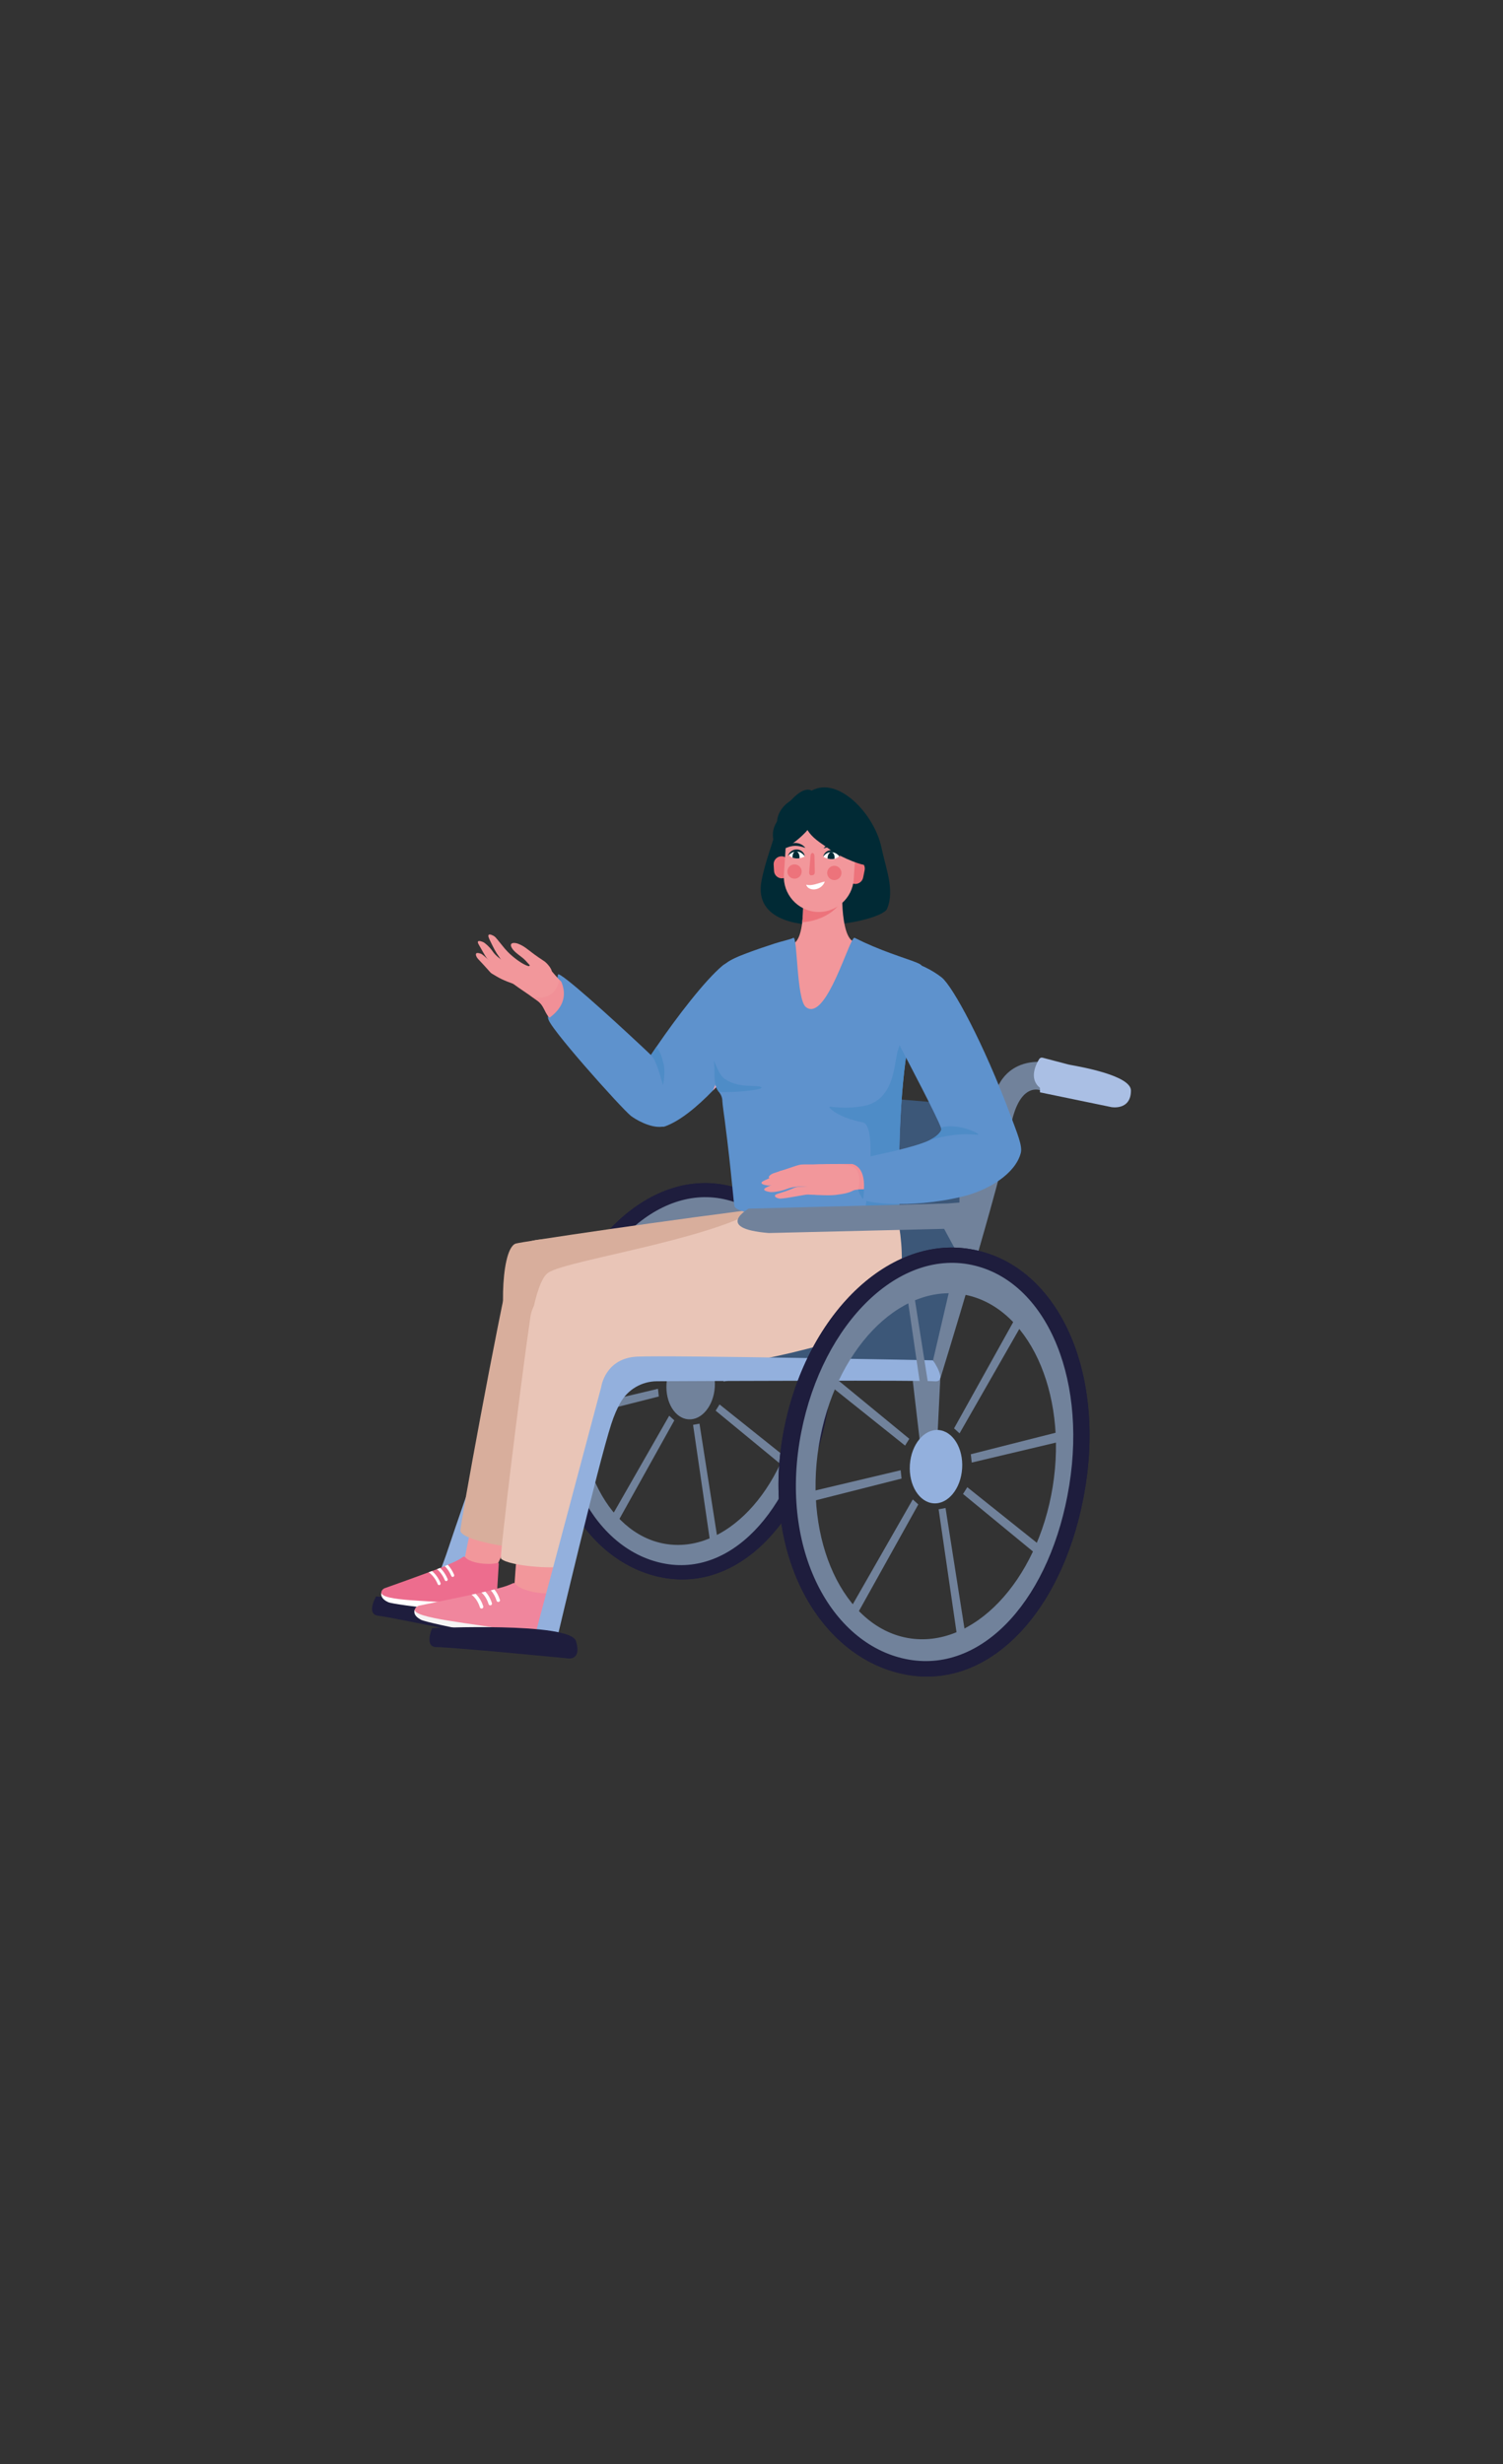 <svg xmlns="http://www.w3.org/2000/svg" xmlns:xlink="http://www.w3.org/1999/xlink" x="0px" y="0px" viewBox="0 0 363.33 595.28" style="enable-background:new 0 0 363.33 595.28;" xml:space="preserve"><rect x="0" y="0" width="363.33" height="595.28" fill="#333333" stroke="none"/><style type="text/css">	.st0{display:none;}	.st1{display:inline;}	.st2{fill:#FBE8E3;}	.st3{fill:#8794A6;}	.st4{fill:#768191;}	.st5{fill:#E8465E;}	.st6{fill:#927A77;}	.st7{fill:#E0E4EC;}	.st8{fill:#05080A;}	.st9{fill:#D8AE9C;}	.st10{fill:#883C3B;}	.st11{fill:#5E92CD;}	.st12{fill:#4E8CC7;}	.st13{fill:#709BD2;}	.st14{fill:#E9C5B7;}	.st15{fill:#80302F;}	.st16{fill:#4C1210;}	.st17{fill:#8C9950;}	.st18{fill:#FFFFFF;}	.st19{fill:#2C646E;}	.st20{fill:#7C9AB3;}	.st21{fill:#75C1CC;}	.st22{fill:#EF7982;}	.st23{fill:#BABABA;}	.st24{fill:#E94557;}	.st25{fill:#012A35;}	.st26{fill:#4B2611;}	.st27{fill:#7F5444;}	.st28{fill:#645545;}	.st29{fill:#3E4951;}	.st30{fill:#48515A;}	.st31{fill:#7E8483;}	.st32{fill:#353E44;}	.st33{fill:#606664;}	.st34{fill:#ED6F7E;}	.st35{fill:#7E635E;}	.st36{fill:#434B5A;}	.st37{fill:#CF7968;}	.st38{fill:#F2C1A5;}	.st39{fill:#EED7B8;}	.st40{fill:#414A5A;}	.st41{fill:#FFF5E8;}	.st42{fill:#84C0CF;}	.st43{fill:#F3A285;}	.st44{clip-path:url(#SVGID_00000011001946603452085340000003304885667758646418_);fill:#CF7968;}	.st45{fill:#F8BFB0;}	.st46{fill:#99AAD7;}	.st47{fill:#C1C7E6;}	.st48{fill:none;stroke:#70B62C;stroke-width:0.66;}	.st49{fill:#9EB0DB;}	.st50{fill:#B1BBE0;}	.st51{fill:#AEB8DF;}	.st52{fill:#D0D6EE;}	.st53{fill:#AAB7DE;}	.st54{fill:#93B0DD;}	.st55{fill:#1E1D3D;}	.st56{fill:#71829B;}	.st57{fill:#3C5778;}	.st58{fill:#F2979B;}	.st59{fill:#ED6D8E;}	.st60{fill:#F0869D;}	.st61{fill:#F5F4F4;}	.st62{fill:#F4A8B8;}	.st63{fill:#F19097;}	.st64{fill:#ED737B;}	.st65{fill:#AABFE4;}	.st66{fill:#EDA09E;}	.st67{fill:#C0AFAF;}	.st68{fill:#CD8685;}	.st69{fill:#D5C5BB;}	.st70{fill:#F8DAD7;}	.st71{fill:#DC6E57;}	.st72{fill:#EDCFC8;}	.st73{fill:#F1876A;}	.st74{fill:#E0735E;}	.st75{fill:#E18647;}	.st76{fill:#B66933;}	.st77{fill:#1CA96A;}	.st78{fill:#007362;}	.st79{fill:#8D6850;}	.st80{fill:#D8DDE1;}	.st81{fill:#E8ECF1;}	.st82{fill:#70B62C;}	.st83{fill:none;stroke:#70B62C;stroke-width:1.197;}	.st84{fill:#BF7970;}	.st85{fill:#664836;}	.st86{fill:#A1B3C7;}	.st87{fill:#5B59A3;}	.st88{fill:#575657;}	.st89{fill:#75AADC;}	.st90{fill:#ED6F56;}	.st91{fill:#E6D3CF;}	.st92{fill:#208135;}	.st93{fill:#DC9589;}	.st94{fill:#B16166;}	.st95{fill:#47466B;}	.st96{fill:#AD9583;}	.st97{fill:#7693AB;}	.st98{fill:#5E7DBE;}	.st99{fill:#526DB3;}	.st100{fill:#6660A8;}	.st101{fill:#F6BBC6;}	.st102{fill:#FBD9DF;}	.st103{fill:#EEA8B2;}	.st104{fill:#D0D5ED;}	.st105{fill:#EB696C;}	.st106{fill:#DC5D62;}	.st107{fill:#47488F;}	.st108{fill:#242446;}	.st109{fill:#39385B;}	.st110{fill:#8BBBE6;}	.st111{fill:#7DB4E2;}	.st112{fill:#96C3EA;}	.st113{fill:#78331E;}	.st114{fill:#AA5733;}	.st115{fill:#E3894C;}	.st116{fill:#CC6926;}	.st117{fill:#E58B4C;}	.st118{fill:#543825;}	.st119{fill:#6D4A31;}	.st120{fill:#5596CC;}	.st121{fill:#FFE209;}	.st122{fill:#BC8036;}	.st123{fill:none;stroke:#FFFFFF;stroke-width:0.598;stroke-linecap:round;}	.st124{fill:none;stroke:#FFFFFF;stroke-width:1.197;stroke-linecap:round;}	.st125{clip-path:url(#SVGID_00000165934124776185809020000017522472451098284990_);fill:#CF7968;}	.st126{fill:none;stroke:#43707A;stroke-width:0.5;}	.st127{fill:none;stroke:#97ACC1;stroke-width:0.5;}	.st128{clip-path:url(#SVGID_00000138553853928782251220000006030420873693659787_);fill:#CF7968;}	.st129{fill:none;stroke:#70B62C;stroke-width:3.65;}</style><g id="BACK" class="st0"></g><g id="StationEssence"></g><g id="Calque_1"></g><g id="Restaurant"></g><g id="Parapharmacie"></g><g id="Niche"></g><g id="SuperMarche"></g><g id="Coiffeur"></g><g id="Fleuriste"></g><g id="Persos">	<g>		<g>			<g>				<path class="st25" d="M214.44,219.55c1.89-4.49-0.28-9.65-1.36-14.79c-1.71-8.13-10.48-17.31-16.87-13.75      c-2.57-1.44-7.27,4.21-8.17,7.9c-1.15,4.7-3.05,9.09-3.95,13.88C181.07,228.74,212.93,223.15,214.44,219.55"></path>				<path class="st54" d="M113.66,376.56c-1.76,3.01-4.51,5.12-6.92,7.52c-0.29-0.01-0.59-0.02-0.89-0.03      c-0.28-3.05,1.09-5.74,2.02-8.49c2.73-8.14,5.54-16.26,8.49-24.33c1.76-4.81,3.61-9.59,5.91-14.18c0.27-0.54,0.5-1.09,1.22-1.14      c-0.53,6.67-1.2,13.33-2.64,19.88C117.98,362.55,115.61,369.48,113.66,376.56"></path>				<path class="st55" d="M118.74,358.74c0.15-0.29,0.29-0.59,0.44-0.88c1.48,1.12,3.46,1.01,4.96,2.17      C122.2,360.2,120.54,359.13,118.74,358.74"></path>				<path class="st55" d="M160.31,375.99c-16.28-2.83-26.51-23.61-22.85-46.41c3.67-22.8,19.84-38.98,36.13-36.14      c16.28,2.83,26.51,23.61,22.85,46.41C192.78,362.64,176.6,378.82,160.31,375.99 M174.76,286.19      c-18.98-3.3-37.86,15.75-42.17,42.55c-4.31,26.8,8.98,49.15,27.96,52.46c18.98,3.3,35.44-15.15,39.75-41.96      C204.62,312.43,193.74,289.49,174.76,286.19"></path>			</g>			<polyline class="st56" points="163.01,343.15 149.13,368.05 147.69,366.62 161.77,342.03    "></polyline>			<polyline class="st56" points="160.05,330.01 139.71,313.77 140.93,312 161,328.5    "></polyline>			<polyline class="st56" points="159.26,337.38 135.07,343.5 134.91,341.24 159.06,335.52    "></polyline>			<polyline class="st56" points="169.09,343.94 173.65,373.04 171.78,373.28 167.54,344.23    "></polyline>			<g>				<path class="st56" d="M172.79,335.14c-0.3,4.52-3.16,7.99-6.38,7.76c-3.22-0.23-5.59-4.08-5.29-8.6      c0.3-4.52,3.16-7.99,6.38-7.76C170.72,326.77,173.09,330.62,172.79,335.14"></path>			</g>			<polyline class="st56" points="170.99,326.17 184.86,301.27 186.3,302.7 172.22,327.28    "></polyline>			<polyline class="st56" points="173.94,339.3 194.28,355.54 193.06,357.31 173,340.81    "></polyline>			<polyline class="st56" points="174.73,331.94 198.92,325.82 199.08,328.08 174.93,333.8    "></polyline>			<polyline class="st56" points="162.06,296.24 166.62,325.33 164.75,325.57 160.52,296.52    "></polyline>			<g>				<path class="st55" d="M160.31,375.99c-16.28-2.83-26.51-23.61-22.85-46.41c3.67-22.8,19.84-38.98,36.13-36.14      c16.28,2.83,26.51,23.61,22.85,46.41C192.78,362.64,176.6,378.82,160.31,375.99 M174.76,286.19      c-18.98-3.3-37.86,15.75-42.17,42.55c-4.31,26.8,8.98,49.15,27.96,52.46c18.98,3.3,35.44-15.15,39.75-41.96      C204.62,312.43,193.74,289.49,174.76,286.19"></path>				<path class="st56" d="M160.73,372.97c-14.43-2.51-23.36-21.71-19.95-42.89c3.41-21.18,17.87-36.31,32.29-33.8      c14.43,2.51,23.36,21.72,19.96,42.89C189.62,360.35,175.16,375.48,160.73,372.97 M174.15,289.54      c-16.81-2.93-33.69,14.88-37.7,39.79c-4.01,24.9,7.64,45.54,24.46,48.47c16.81,2.93,31.54-14.32,35.55-39.22      C200.46,313.67,190.97,292.47,174.15,289.54"></path>			</g>			<polyline class="st56" points="227.3,333.11 226.26,354.33 222.96,353.34 220.65,333.58    "></polyline>			<polyline class="st56" points="170.03,320.51 169,341.73 165.7,340.74 163.39,320.98    "></polyline>			<polygon class="st57" points="167.74,321.65 167.17,329.69 227.87,331.16 239.49,267.45 211.54,265.11    "></polygon>			<g>				<path class="st56" d="M225.58,328.52l14.9-63.91c0,0,1.61-8.72,11.82-8.05l1.62,5.12l-2.33,1.76c0,0-5.4-2.49-7.41,9.53      c-2,12.03-16.89,60.13-16.89,60.13L225.58,328.52z"></path>				<path class="st55" d="M90.92,385.68c0,0-2.58,4.38,0.62,4.69c3.2,0.31,31.24,6.29,31.24,6.29s3.25,0.86,2.33-3.95      c-0.64-3.36-17.01-5.45-26.86-6.41C93.96,385.88,90.92,385.68,90.92,385.68"></path>				<path class="st25" d="M189.59,210.26l19.09-3.5c0.73-0.13,1.25-0.7,1.15-1.26l-1.2-7c-0.6-3.54-4.89-5.75-9.51-4.9l-4.91,0.9      c-4.63,0.85-7.92,4.44-7.31,7.99l1.2,6.99C188.19,210.05,188.86,210.4,189.59,210.26"></path>				<path class="st58" d="M115.84,360.59c-1.95,7.61-4.1,18.54-3.98,19.13c0.35,1.68,5.13,3.97,6.55,1.78      c0.92-1.42,7.19-14.37,7.65-17.53C126.56,360.5,116.76,357.03,115.84,360.59"></path>				<path class="st59" d="M116.94,389.95l-23.22-3.47c-1.04-0.16-1.63-0.98-1.55-1.73c0.04-0.43,0.31-0.84,0.83-1.06      c0,0,5.98-2.11,10.62-3.84c0.27-0.1,0.54-0.2,0.81-0.3c0.42-0.15,0.82-0.31,1.2-0.45c0.27-0.1,0.53-0.2,0.77-0.29      c0.41-0.16,0.78-0.31,1.11-0.44c0.28-0.11,0.52-0.22,0.73-0.31c0.29-0.13,0.5-0.25,0.62-0.3c3.4-1.36,3.04-2.12,3.65-1.48      c1.36,1.44,5.58,1.84,7.54,1.35c0.58-0.15,0.52,0.14,0.51,0.3l-0.54,8.93l-0.07,1.04C119.87,389.26,118.51,390.18,116.94,389.95      "></path>				<path class="st18" d="M117.04,390.05c0,0-21.59-2.23-23.2-2.98c-1.6-0.74-1.74-1.57-1.67-2.32c0.14,2.12,11.72,1.91,23.16,2.83      c1.93,0.15,3.52-0.33,4.69-0.73l-0.02,1.17C119.91,389.39,118.6,390.28,117.04,390.05"></path>				<path class="st18" d="M109.58,380.94c-0.07,0.04-0.15,0.04-0.23,0.02c-0.11-0.03-0.21-0.1-0.25-0.22      c-0.42-0.98-0.95-1.77-1.59-2.38c0.28-0.11,0.52-0.22,0.73-0.31c0.62,0.64,1.12,1.44,1.53,2.38      C109.85,380.63,109.77,380.85,109.58,380.94"></path>				<path class="st18" d="M108.01,381.95c-0.07,0.04-0.15,0.04-0.23,0.02c-0.11-0.03-0.21-0.1-0.25-0.22      c-0.48-1.13-1.12-2.01-1.9-2.65c0.27-0.1,0.53-0.2,0.77-0.3c0.73,0.69,1.34,1.57,1.8,2.65      C108.28,381.64,108.19,381.86,108.01,381.95"></path>				<path class="st18" d="M106.3,382.92c-0.07,0.04-0.15,0.04-0.23,0.02c-0.11-0.03-0.21-0.1-0.25-0.22      c-0.54-1.27-1.27-2.22-2.2-2.87c0.28-0.1,0.55-0.21,0.81-0.3c0.85,0.71,1.54,1.67,2.05,2.87      C106.56,382.62,106.48,382.84,106.3,382.92"></path>				<path class="st58" d="M125.83,367.22c-1.03,7.81-1.77,18.94-1.54,19.5c0.65,1.59,6.4,3.04,7.66,0.64      c0.81-1.55,5.9-15.35,5.92-18.54C137.9,365.32,126.31,363.56,125.83,367.22"></path>				<path class="st60" d="M127.44,396.73l-25.7-6c-1.15-0.27-1.68-1.15-1.48-1.88c0.12-0.43,0.48-0.79,1.11-0.96      c0,0,7.11-1.43,12.63-2.62c0.33-0.07,0.65-0.14,0.96-0.21c0.5-0.11,0.98-0.21,1.42-0.32c0.32-0.07,0.63-0.14,0.93-0.21      c0.49-0.11,0.93-0.22,1.32-0.31c0.34-0.08,0.63-0.15,0.88-0.22c0.35-0.09,0.6-0.19,0.75-0.23c4.07-0.97,3.78-1.76,4.37-1.06      c1.31,1.57,6.01,2.44,8.3,2.17c0.68-0.08,0.57,0.2,0.54,0.35l-2.06,8.77l-0.24,1.02C130.86,396.37,129.17,397.13,127.44,396.73"></path>				<path class="st61" d="M127.63,396.84c0,0-24.16-4.6-25.87-5.52c-1.69-0.91-1.72-1.75-1.51-2.47      c-0.19,2.11,12.95,3.19,25.74,5.37c2.16,0.37,4.03,0.06,5.42-0.2l-0.2,1.22C130.89,396.56,129.37,397.25,127.63,396.84"></path>				<path class="st18" d="M120.57,387c-0.09,0.03-0.18,0.02-0.26-0.01c-0.12-0.04-0.21-0.12-0.25-0.24      c-0.32-1.01-0.79-1.86-1.42-2.53c0.34-0.08,0.63-0.15,0.87-0.22c0.59,0.7,1.04,1.55,1.34,2.53      C120.92,386.72,120.79,386.93,120.57,387"></path>				<path class="st18" d="M118.63,387.82c-0.09,0.03-0.18,0.02-0.26-0.01c-0.12-0.04-0.21-0.12-0.25-0.24      c-0.36-1.17-0.93-2.11-1.73-2.84c0.32-0.07,0.63-0.14,0.93-0.21c0.72,0.76,1.26,1.7,1.6,2.82      C118.98,387.55,118.85,387.76,118.63,387.82"></path>				<path class="st18" d="M116.53,388.6c-0.09,0.03-0.18,0.02-0.26-0.01c-0.12-0.04-0.21-0.12-0.25-0.24      c-0.41-1.31-1.07-2.34-2.02-3.09c0.33-0.07,0.65-0.14,0.97-0.21c0.85,0.8,1.47,1.82,1.86,3.07      C116.88,388.32,116.75,388.54,116.53,388.6"></path>				<path class="st9" d="M199.78,319.05c-11.58,2.04-22.36,2.73-34.55,2.16c-6.46-0.3-39.94,1.69-42.05,1.41      c-2.16-0.28-2.5-20.47,1.41-22.16c0.95-0.41,38.54-5.96,63.62-9.01c0.09-0.01,0.18-0.02,0.26-0.03      c0.04-0.01,0.09-0.01,0.13-0.01c9.89-1.2,18-2.13,21.47-2.42c0.7-0.06,1.2-0.09,1.5-0.09c0.12,0,5.98,15.1,5.93,18.71      C217.38,317.08,203.13,318.46,199.78,319.05"></path>				<path class="st9" d="M123.72,304.6c-3.42,14.18-12.49,63.8-12.42,65.17c0.13,2.45,13.53,4.46,14.06,3.91      c1.01-1.04,19.54-66.39,17.93-69.39C141,300.01,125.85,295.75,123.72,304.6"></path>				<path class="st14" d="M132.3,311.88c-2.26,1.55-3.72,3.82-4.09,6.31c-2.39,16.28-7.48,58-7.1,58.37      c2.01,1.93,15.04,2.81,16.66,1.39c1.36-1.19,14.19-62.65,15.02-67.71C153.83,303.87,141.75,305.39,132.3,311.88"></path>				<path class="st14" d="M169.9,329.69L169.9,329.69c5.43-0.58,10.03-0.91,14.16-1.3c9-1.79,20.07-4.53,26.22-8      c0.71-0.45,1.43-0.92,2.17-1.42c9.47-7.35,3.96-27.3,3.96-27.3l-0.99-1.53c-3.06-6.42-2.22-6.31-3.05-7.01      c-12.55,5.79-24.82,5.75-25.25,6.21c-8.69,9.35-49.95,14.86-54.64,18.16c-3.45,2.43-5.16,17.97-4.77,18.79      c1.75,3.73,5.08,10.08,8.94,9.16C150.7,332.12,161.33,330.6,169.9,329.69"></path>				<path class="st11" d="M186.72,240.6c-0.42,2.27-1.02,4.54-1.76,6.47c-0.64,1.66-6.17,9.74-12.61,16.38      c-3.85,3.97-8.03,7.44-11.67,8.69c-0.16,0.06-0.35,0.08-0.54,0.07c-2.46-0.16-6.94-5.57-8.53-6.64      c-0.6-0.4,1.87-4.84,5.54-10.38c0.07-0.1,0.13-0.19,0.19-0.29c0.43-0.65,0.88-1.32,1.34-1.99c5.09-7.44,11.75-16.07,16-19.64      c0.47-0.39,3.04-1.92,4.55-2.44c1.61-0.54,4.55-1.63,6.43-2.18C187.73,228.04,187.88,234.34,186.72,240.6"></path>				<path class="st62" d="M186.72,240.6c-0.42,2.27-1.02,4.54-1.76,6.46c-0.64,1.66-6.17,9.74-12.61,16.38      c0.81-1.87,2.08-4.78,3.26-9.36c0.79-3.09,0.87-4.35,1.93-7.52c1.69-5.06,2.65-7.93,4.61-8.34      C183.54,237.94,185.28,238.94,186.72,240.6"></path>				<path class="st12" d="M134.91,235.49c-0.2,0.01-0.27,3.37-0.82,4.77c-0.8,2.02-2.03,5.49-1.51,5.98c0.87,0.82,2.93-1,3.38-2.22      C138.18,237.93,135.94,235.46,134.91,235.49"></path>				<path class="st58" d="M128.45,238.58c-0.36,0.37-5.57-0.95-8.48-2.73c-2.1-1.29-0.36,0.09-4.41-4.18      c-0.39-0.41-0.65-1.05-0.46-1.31c0.24-0.31,1.16,0.06,1.26,0.1c0.45,0.18,3.6,3.17,4.02,3.51      C121.76,235.08,128.95,238.08,128.45,238.58"></path>				<path class="st58" d="M133.87,246.48c-2.06-0.78-1.95-2.92-3.52-4.36c-0.11-0.1-0.22-0.19-0.34-0.28c0,0-0.01-0.01-0.01-0.01      c-0.64-0.47-1.29-0.92-1.94-1.37c-3.55-2.44-7.08-4.61-9.67-8.42c-1.46-2.15,4.05,2.02,6.37,2.17c2.1,0.14,2.54-0.15,3.34-1.02      c0.31-0.34,0.68-0.78,1.24-1.31c0.96-0.93,2.36,0.79,4.05,2.77c0.57,0.67,1.16,1.37,1.78,2.01c0.36,0.37,0.73,0.72,1.1,1.03      c1.28,1.07,3.36,1.48,4.22,2.8c0.31,0.48,0.47,1.09,0.36,1.89c-0.18,1.4-1.67,2.66-3.29,3.42      C136.16,246.49,134.67,246.78,133.87,246.48"></path>				<path class="st58" d="M133.33,235.25c0.47-0.91-1.17-2.64-1.78-3.04c-4.04-2.62-4.22-3.37-6.25-4.19      c-0.95-0.38-2.44-0.38-1.5,1.11c0.73,1.15,2.38,1.98,3.27,2.97c1.07,1.18,2.02,2.29,3.42,2.91      C131.03,235.24,132.91,236.04,133.33,235.25"></path>				<path class="st63" d="M133.87,246.48c-2.06-0.78-1.95-2.92-3.52-4.36c-0.11-0.1-0.22-0.19-0.34-0.28c0,0-0.01-0.01-0.01-0.01      c-0.64-0.47-1.29-0.92-1.94-1.37c1.4,0.74,2.94,0.71,4.18,0.24c1.9-0.73,2.82-2.67,2.93-4.03c0.36,0.37,0.73,0.72,1.1,1.03      c1.28,1.07,3.36,1.48,4.22,2.8c-0.06,0.67-0.24,1.27-0.61,1.74c-0.75,0.97-1.42,2.45-2.32,3.57      C136.16,246.49,134.67,246.78,133.87,246.48"></path>				<path class="st58" d="M126.34,236.04c0.07-0.59,0.23-0.79-0.9-1.53c-1.1-0.72-5.03-2.71-6.3-4.6c-0.75-1.12-1.89-2.1-2.33-2.3      c-0.1-0.04-0.99-0.44-1.24-0.18c-0.2,0.21,0.14,0.75,0.41,1.21c1.23,2.16,1.49,2.66,2.14,3.38c0.47,0.52,3.12,3.25,5.13,4.55      c2.8,1.81,2.44,0.32,2.81,0.02C126.22,236.47,126.32,236.28,126.34,236.04"></path>				<path class="st58" d="M127.63,236.3c-0.38,0.31-2.12-0.35-3.91-1.69c-1.92-1.43-2.66-2.91-3.04-3.41      c-0.88-1.18-1.34-2.14-2.25-4.02c-0.24-0.51-0.51-1.1-0.3-1.33c0.26-0.27,1.09,0.19,1.18,0.24c0.41,0.23,0.59,0.47,1.45,1.54      c0.74,0.92,0.93,1.16,1.2,1.47c0,0,0.43,0.5,0.8,0.88c1.2,1.25,3.56,3.03,4.83,3.37C131.25,234.34,128.15,235.87,127.63,236.3"></path>				<path class="st11" d="M162.01,271.44c-0.56,0.43-1.2,0.66-1.88,0.76c-3.02,0.42-6.78-1.96-7.59-2.59      c-2.24-1.73-21.06-22.77-19.93-23.57c6.92-4.87,1.96-10.42,2.28-10.64c0.73-0.5,12.3,9.95,20.02,17.18      c0.26,0.24,0.52,0.48,0.77,0.72c0.59,0.55,1.15,1.08,1.68,1.59c0.43,0.41,0.84,0.79,1.22,1.16c0.81,0.77,1.49,1.44,2.02,1.95v0      c0.49,0.48,0.84,0.84,1.03,1.05C166.36,264.3,164.64,269.45,162.01,271.44"></path>				<path class="st12" d="M160.25,262.15c-1.83-6.71-2.5-6.71-2.91-7.26c0.43-0.65,0.88-1.32,1.35-1.99      c0.84,1.23,1.2,1.88,1.76,4.32C160.91,259.23,160.29,262.31,160.25,262.15"></path>				<path class="st60" d="M196.48,221.78c0.02-0.01,0.04-0.01,0.05-0.01c0-0.01,0.01-0.01,0.01-0.02L196.48,221.78z"></path>				<path class="st58" d="M211.53,231.17c-0.09,2.37-7.51,17.05-17.42,16.21c-5.75-0.49-10.12-14.78-9.9-15.06      c0.29-0.39,0.78-0.58,1.23-0.77c2.36-0.95,4.52-2.3,6.61-3.74c1.1-0.77,1.63-2.87,1.88-5c0.32-2.67,0.21-5.38,0.25-5.64      c0.58-0.19,9.4-0.32,9.4-0.3c0.02,0.16,0.03,0.39,0.03,0.67c-0.01,2.01,0.32,7.92,2.18,9.58c0.88,0.78,5.35,3.49,5.46,3.8      C211.39,231.26,211.55,230.79,211.53,231.17"></path>				<path class="st64" d="M203.62,217.53c-0.55,0.84-1.28,1.72-2.27,2.52c-2.22,1.79-5.12,2.64-7.42,2.75      c0.32-2.66,0.21-5.38,0.25-5.63c0.58-0.19,9.4-0.32,9.4-0.31C203.62,217.02,203.62,217.25,203.62,217.53"></path>				<path class="st64" d="M189.13,212.2L189.13,212.2c-1.05,0.07-1.96-0.74-2.02-1.79l-0.09-1.51c-0.07-1.05,0.74-1.96,1.79-2.02      c1.05-0.07,1.96,0.74,2.02,1.79l0.09,1.51C190.98,211.22,190.17,212.13,189.13,212.2"></path>				<path class="st64" d="M206.39,213.52L206.39,213.52c-1.03-0.21-1.7-1.22-1.49-2.25l0.37-1.83c0.21-1.03,1.22-1.7,2.25-1.49      c1.03,0.21,1.7,1.22,1.5,2.25l-0.37,1.83C208.43,213.05,207.42,213.72,206.39,213.52"></path>				<path class="st58" d="M197.4,220.31L197.4,220.31c-4.64-0.3-8.19-4.34-7.9-8.98l0.4-6.22c0.3-4.64,4.34-8.19,8.98-7.9      c4.64,0.3,8.19,4.34,7.9,8.98l-0.4,6.22C206.08,217.05,202.04,220.6,197.4,220.31"></path>				<path class="st25" d="M208.73,203.62c-0.86-1.55-2.1-2.84-3.36-4.05c-2.08-1.99-4.43-3.88-7.2-4.41      c-0.67-0.12-1.34-0.17-2.02-0.17c-0.29,0-0.59,0-0.87,0.11c-0.48,0.17-0.86,1.18-0.86,1.18c-0.56,1.98,0.41,4.13,1.81,5.59      c1.39,1.46,3.18,2.43,4.78,3.64c1.96,1.47,8.45,4.19,8.65,3.28C210.05,207.04,209.59,205.18,208.73,203.62"></path>				<path class="st25" d="M195.85,195.69c-2.08,0.43-4.02,1.52-5.52,3.04c-1.5,1.52-2.56,3.47-3.11,5.55      c-0.12,0.48-0.22,0.99-0.07,1.45c0.15,0.47,0.63,0.87,1.11,0.75c0.29-0.07,0.51-0.31,0.7-0.54c2.65-3.05,4.94-6.42,6.79-10.02      l-0.08,0.06C195.77,195.91,195.83,195.8,195.85,195.69"></path>				<path class="st64" d="M196.11,211.48l0.43-0.07c0.25-0.04,0.43-0.35,0.43-0.7l-0.09-3.98c-0.01-0.36-0.21-0.65-0.46-0.65      c-0.24,0-0.44,0.26-0.47,0.6l-0.35,4.05C195.56,211.16,195.81,211.52,196.11,211.48"></path>				<path class="st64" d="M203.41,211.02c-0.07,0.95-0.9,1.67-1.85,1.6c-0.95-0.07-1.67-0.9-1.6-1.85c0.07-0.95,0.9-1.67,1.85-1.6      C202.76,209.24,203.48,210.07,203.41,211.02"></path>				<path class="st18" d="M199.37,212.97c-0.06,0.24-0.17,0.45-0.3,0.64c-0.13,0.19-0.28,0.37-0.46,0.52      c-0.35,0.31-0.77,0.54-1.24,0.66c-0.46,0.12-0.98,0.13-1.46-0.04c-0.24-0.08-0.47-0.21-0.65-0.39      c-0.18-0.18-0.32-0.39-0.37-0.63c0.47,0.12,0.83,0.12,1.17,0.09c0.34-0.04,0.67-0.1,1.01-0.19c0.34-0.09,0.69-0.2,1.06-0.31      C198.51,213.21,198.89,213.08,199.37,212.97"></path>				<path class="st64" d="M193.79,210.68c-0.07,0.95-0.9,1.67-1.85,1.6c-0.95-0.07-1.67-0.9-1.6-1.85c0.07-0.95,0.9-1.67,1.85-1.6      C193.14,208.9,193.86,209.73,193.79,210.68"></path>				<path class="st18" d="M201.73,207.47c-0.07,0.02-0.14,0.03-0.21,0.04c-0.11,0.02-0.23,0.03-0.35,0.04c-0.02,0-0.04,0-0.05,0      c-0.12,0.01-0.26,0-0.38-0.01c-0.21-0.02-0.39-0.05-0.56-0.09c-0.04-0.01-0.09-0.02-0.12-0.03c-0.03-0.01-0.06-0.01-0.08-0.02      c-0.29-0.08-0.51-0.18-0.67-0.26c-0.2-0.11-0.3-0.2-0.3-0.21c0.13-0.24,0.32-0.46,0.53-0.64c0.18-0.15,0.39-0.28,0.61-0.38      c0.45-0.2,0.95-0.26,1.37-0.11c0.38,0.13,0.8,0.41,1.25,0.83C203.01,206.86,202.49,207.28,201.73,207.47"></path>				<path class="st25" d="M199,206.97c0.02-0.22,0.12-0.44,0.23-0.63c0.12-0.19,0.28-0.37,0.46-0.52c0.18-0.15,0.4-0.27,0.63-0.34      c0.24-0.07,0.48-0.09,0.71-0.08c0.24,0,0.48,0.05,0.7,0.13c0.22,0.09,0.44,0.2,0.62,0.35c0.18,0.15,0.33,0.33,0.45,0.52      c0.12,0.19,0.2,0.4,0.29,0.6c-0.18-0.13-0.32-0.3-0.48-0.44c-0.15-0.14-0.32-0.26-0.49-0.36c-0.17-0.1-0.35-0.17-0.53-0.22      c-0.09-0.02-0.18-0.05-0.28-0.05c-0.05-0.01-0.1-0.02-0.14-0.02l-0.15-0.01c-0.1-0.01-0.2,0-0.29,0.01c-0.05,0-0.1,0-0.14,0.01      c-0.05,0.01-0.09,0.01-0.14,0.02c-0.18,0.04-0.36,0.11-0.54,0.2c-0.17,0.1-0.34,0.21-0.49,0.35      C199.27,206.64,199.13,206.79,199,206.97"></path>				<path class="st25" d="M203.92,205.54c-0.42-0.21-0.8-0.41-1.19-0.57c-0.39-0.16-0.78-0.27-1.18-0.33      c-0.4-0.06-0.79-0.05-1.2,0.01c-0.41,0.06-0.82,0.18-1.28,0.3c0.3-0.36,0.69-0.64,1.14-0.82c0.45-0.18,0.95-0.23,1.44-0.16      c0.49,0.07,0.95,0.26,1.34,0.54C203.38,204.78,203.7,205.13,203.92,205.54"></path>				<path class="st18" d="M194.55,206.86c0,0.01-0.41,0.34-1.27,0.47c-0.05,0.01-0.1,0.01-0.16,0.02c-0.1,0.01-0.21,0.02-0.32,0.03      h-0.01c-0.01,0-0.02,0-0.03,0c-0.36,0.01-0.71-0.04-1.01-0.14c-0.05-0.01-0.1-0.03-0.14-0.05c-0.05-0.02-0.11-0.04-0.16-0.06      c-0.21-0.09-0.37-0.19-0.5-0.3c-0.2-0.17-0.27-0.35-0.13-0.46c0.14-0.12,0.27-0.22,0.41-0.32c0.14-0.1,0.27-0.18,0.4-0.25      c0.16-0.09,0.32-0.16,0.48-0.21C192.97,205.35,194.11,205.97,194.55,206.86"></path>				<path class="st25" d="M194.54,206.9c-0.12-0.19-0.25-0.35-0.4-0.49c-0.15-0.14-0.31-0.26-0.48-0.37      c-0.17-0.1-0.34-0.18-0.52-0.23c-0.04-0.01-0.09-0.02-0.13-0.03c-0.04-0.01-0.09-0.01-0.14-0.01c-0.1-0.01-0.2-0.03-0.29-0.02      h-0.15c-0.05,0-0.1,0.01-0.14,0.01c-0.1,0-0.19,0.03-0.28,0.04c-0.18,0.04-0.37,0.1-0.54,0.2c-0.17,0.09-0.34,0.2-0.51,0.33      c-0.17,0.12-0.31,0.29-0.5,0.41c0.1-0.2,0.19-0.4,0.32-0.58c0.13-0.18,0.29-0.36,0.47-0.5c0.19-0.15,0.41-0.25,0.63-0.33      c0.23-0.07,0.47-0.1,0.71-0.1c0.24,0.01,0.47,0.03,0.7,0.12c0.23,0.08,0.44,0.21,0.62,0.36c0.18,0.15,0.32,0.34,0.44,0.54      C194.44,206.46,194.53,206.67,194.54,206.9"></path>				<path class="st25" d="M189.79,204.96c0.24-0.4,0.6-0.72,1.02-0.95c0.42-0.23,0.91-0.35,1.39-0.36c0.48-0.01,0.97,0.1,1.4,0.31      c0.43,0.2,0.81,0.5,1.08,0.88c-0.44-0.15-0.84-0.28-1.26-0.37c-0.41-0.09-0.81-0.13-1.21-0.13c-0.4,0-0.8,0.06-1.2,0.17      C190.62,204.62,190.22,204.78,189.79,204.96"></path>				<path class="st25" d="M193.27,207.34c-0.05,0.01-0.1,0.01-0.16,0.02c-0.1,0.01-0.21,0.02-0.32,0.03h-0.01c-0.01,0-0.02,0-0.03,0      c-0.36,0.01-0.71-0.04-1.02-0.14c-0.05-0.01-0.1-0.03-0.14-0.05v0c-0.07-0.76,0.24-1.44,0.71-1.52c0.46-0.08,0.9,0.47,0.97,1.23      C193.29,207.06,193.29,207.2,193.27,207.34"></path>				<path class="st25" d="M201.73,207.46c0,0,0,0.01,0,0.01c-0.07,0.01-0.14,0.03-0.21,0.04c-0.12,0.02-0.24,0.04-0.36,0.04      c-0.02,0-0.03,0-0.05,0c-0.12,0-0.25,0-0.38-0.01c-0.21-0.02-0.39-0.05-0.56-0.09c-0.04-0.01-0.08-0.02-0.12-0.03      c0-0.11,0-0.23,0.01-0.35c0.1-0.75,0.55-1.28,1.01-1.17C201.53,206.01,201.83,206.7,201.73,207.46"></path>				<path class="st11" d="M221.09,242.99c-0.12,0.67-0.27,1.51-0.43,2.39c-0.3,1.65-0.62,3.45-0.77,4.57      c-0.26,1.9-3.04,14.15-2.47,41.14c0.02,0.92-3.45,1.57-8.47,2c-3.27,0.28-7.2,0.46-11.25,0.55c-2.45,0.06-4.95,0.08-7.38,0.08      c-9.47-0.01-12.37-1.45-12.72-2.19c-0.29-0.6-0.66-7.49-2.4-20.85c-0.07-0.54-0.57-4.05-0.57-4.58      c-0.03-2.2-1.58-2.44-1.76-4.46c-0.04-0.46-0.08-0.9-0.12-1.31c-0.25-2.68-0.42-4.34-0.17-6.96c0.45-4.55,1.5-4.96,2.09-9.4      c0.89-6.73-1.15-8.82,0.76-11.12c1.07-1.29,7.14-3.37,11.7-4.86c1.92-0.62,4-1.05,4.64-1.41c1.04-0.59,0.74,14.91,3.04,16.72      c0.34,0.27,0.68,0.42,1.02,0.46h0c0.19,0.03,0.39,0.02,0.58-0.02c4.5-0.84,9.15-17.68,10.18-17.17      c1.49,0.75,2.95,1.42,4.35,2.01c6.22,2.64,11.25,3.85,11.8,4.64C223.36,234.13,222.66,234.17,221.09,242.99"></path>				<path class="st12" d="M219.88,249.96c-0.26,1.9-3.04,14.15-2.47,41.14c0.02,0.92-3.45,1.57-8.47,2      c1.45-7.5,2.69-21.35-0.36-21.94c-6.37-1.23-8.67-3.89-7.98-3.8c2.28,0.29,4.93,0.4,7.89-0.1c7.98-1.33,7.6-10.58,8.55-13.49      c0.78-2.39,2.18-5.81,3.62-8.38C220.36,247.03,220.04,248.83,219.88,249.96"></path>				<path class="st12" d="M184.07,262.71c0.6,0.53-6.25,1.33-10.31,1.1c-1.43-2-0.91-4.19-1.09-6.27c-0.04-0.48-0.08-0.92-0.12-1.34      c0.71,1.4,1.31,3.53,2.65,4.46C178.74,263.1,183.19,261.93,184.07,262.71"></path>				<path class="st25" d="M192.09,203.42c1.15-0.87,4.42-3.61,4.15-5.17l-0.42-0.57c-0.12-0.72-0.85-1.19-1.61-1.06l-5.12,0.9      c-0.76,0.13-1.28,0.83-1.15,1.55C187.93,199.06,185.31,208.56,192.09,203.42"></path>				<path class="st25" d="M196.88,196.73c0.64-0.99,1.63-1.91,1.59-2.28c-0.06-0.65,0.56-2.02-0.05-2.17      c-5.02-1.26-10.17,1.86-10.57,6.04c-0.16,1.64,1.27,1.34,1.92,1.68C190.86,200.54,195.59,198.73,196.88,196.73"></path>				<path class="st25" d="M203.79,203.69c1.68,0.41,3.37,1.35,3.91,1.13c0.94-0.39,1.97,2.36,1.99,1.44      c0.13-7.54-5.05-15.74-11.35-14.32c-2.48,0.56-1.55,2.39-1.81,3.46C196.08,197.17,200.4,202.86,203.79,203.69"></path>				<path class="st54" d="M129.37,394.95l15.97-59.89c0,0,0.93-6.93,8.66-7.31c7.73-0.38,71.54,0.89,71.54,0.89s3.75,5.4,0.32,5.07      c-2.97-0.29-53.51-0.08-67.08-0.01c-3.66,0.02-7.03,2-8.82,5.19c-0.76,1.36-1.53,3.07-2.22,5.23      c-3.19,9.88-12.92,51.11-12.92,51.11L129.37,394.95z"></path>				<path class="st55" d="M104.47,393.35c0,0-2.07,4.64,1.14,4.59c3.21-0.06,31.75,2.72,31.75,2.72s3.33,0.49,1.87-4.19      C137.77,391.79,104.47,393.35,104.47,393.35"></path>				<path class="st65" d="M251.4,263.9l17.27,3.57c0,0,4.72,0.87,4.72-4c0-3.63-12.19-5.75-14.61-6.19c-0.3-0.05-0.61-0.13-0.9-0.21      l-5.82-1.53c-0.32-0.09-0.66,0.03-0.84,0.31c-0.78,1.25-2.57,4.76,0.17,6.96"></path>				<path class="st56" d="M185.85,297.89l42.38-1.01l2.83,5.21l5.88-1.39l6.43-31.97l-11.44,1.71v20.09l-2.93,0.22L180.98,292      C180.98,292,172.43,296.8,185.85,297.89"></path>				<path class="st58" d="M205.16,282.85c-0.19-0.53-3.79-1.59-8.02-1.54c-5.14,0.07-2.12-0.42-10.05,2.1      c-0.67,0.21-1.31,0.72-1.24,1.06c0.09,0.42,1.31,0.51,1.44,0.51c0.6,0.04,5.74-1.37,6.39-1.51      C195.83,283.06,205.42,283.59,205.16,282.85"></path>				<path class="st58" d="M206.57,286.95c-2.42-0.92-8.76-0.41-12.19-0.3c-2.96,0.1-1.48,0.21-5.6,1.51      c-0.64,0.2-1.53,0.4-1.45,0.79c0.1,0.48,1.14,0.64,1.26,0.63c1.76-0.06,6.09-1.04,6.75-0.99      C201.38,289.02,207.6,287.34,206.57,286.95"></path>				<path class="st58" d="M218.89,287.19c-0.17,0.3-1.88,0.3-4,0.24c-0.87-0.02-1.81-0.06-2.75-0.09c-1.77-0.05-3.51-0.08-4.68,0.03      c-0.55,0.05-0.98,0.14-1.22,0.26c-1.06,0.56-2.04,0.77-4.21,1.05c-1.91,0.25-7.27-0.07-7.36-0.44      c-0.18-0.73,0.08-1.21,0.52-1.55c0.04-0.03,0.08-0.06,0.13-0.09h0c1.11-0.74,3.05-0.75,2.31-1.41l0,0      c-0.14-0.12-0.38-0.27-0.74-0.46c-0.61-0.31-1.58-0.52-2.66-0.68c0,0,0,0,0,0c0,0,0,0,0,0c-0.63-0.1-1.3-0.17-1.95-0.23h0      c-1.43-0.14-2.78-0.24-3.49-0.39c-0.64-0.14-0.78-0.43,0.11-0.61c2.93-0.58,4.61-0.98,7.4-1.43c0.04-0.01,0.09-0.01,0.14-0.02      c2.2-0.17,4.4-0.16,6.63-0.16c0.48,0,0.96,0,1.45,0c0.96,0,1.93-0.01,2.91-0.04c0.17-0.01,0.34-0.02,0.5-0.04      c0.02,0,0.04,0,0.06-0.01c0.92-0.12,1.68-0.44,2.41-0.78c1.3-0.62,2.46-1.29,4.16-0.94c0.73,0.15,1.6,0.78,2.41,1.64      C218.56,282.81,219.85,285.52,218.89,287.19"></path>				<path class="st58" d="M201.06,284.4c-0.35,0.59-0.31,0.87-1.98,0.86c-1.62,0-7.02-0.55-9.63,0.43c-1.54,0.57-3.39,0.79-3.98,0.7      c-0.12-0.02-1.32-0.19-1.39-0.58c-0.06-0.32,0.67-0.6,1.26-0.87c2.76-1.24,3.37-1.54,4.53-1.81c0.84-0.19,5.44-1.1,8.41-1.08      c4.11,0.03,2.72,1.17,2.89,1.67C201.23,283.92,201.2,284.16,201.06,284.4"></path>				<path class="st58" d="M201.72,285.99c-0.35,0.59-0.64,1.27-2.31,1.27c-1.63,0-5.64-1.41-9.31,0.02c-1.54,0.6-3.39,0.79-3.98,0.7      c-0.12-0.02-1.32-0.19-1.39-0.58c-0.06-0.32,0.67-0.6,1.26-0.87c2.76-1.24,3.37-1.54,4.53-1.81c0.84-0.19,5.44-1.1,8.41-1.08      c4.11,0.03,2.72,1.17,2.89,1.67C201.9,285.52,201.86,285.76,201.72,285.99"></path>				<path class="st63" d="M214.88,287.43c-0.87-0.02-1.81-0.06-2.75-0.09c-1.77-0.05-3.51-0.08-4.68,0.03      c0.28-1.46,0.65-3.29-0.43-4.84c-0.81-1.17-3.65-1.22-3.97-1.31c0.48,0,0.96,0,1.45,0c0.96,0,1.93-0.01,2.91-0.04      c0.17-0.01,0.34-0.02,0.5-0.04c0.02,0,0.04,0,0.05-0.01c0.92-0.12,1.68-0.44,2.41-0.78c1.3-0.62,2.46-1.29,4.16-0.94      c0.73,0.15,1.61,0.78,2.41,1.64C217.49,283.1,216.75,285.83,214.88,287.43"></path>				<path class="st11" d="M246.76,278.55c-1.31,5.04-7.84,9.04-14.15,10.54c-13.11,3.13-24.17,1.37-24.04,0.57      c1.23-7.22-1.62-8.36-3.04-8.55c-3.66-0.49,14.09-3.09,19.2-5.67c1.43-0.72,2.46-1.55,2.84-2.5c0.02-0.06-0.02-0.25-0.13-0.55      c-1.02-2.78-7.39-14.93-9.75-19.4c-7.22-13.68,1.12-19.85,2.57-20.52c1.7,0.24,5.21,1.92,7.41,3.7      c2.69,2.19,10.08,15.83,16.53,33.06C245.93,273.87,247.21,276.85,246.76,278.55"></path>				<path class="st12" d="M236.5,274.08c-0.14,0.37-3.69-0.98-11.78,1.36c1.43-0.72,2.46-1.55,2.85-2.5      c0.02-0.06-0.02-0.25-0.13-0.55C231.53,271.28,236.63,273.74,236.5,274.08"></path>				<path class="st55" d="M219.08,399.01c-17.63-3.07-28.7-25.56-24.73-50.23c3.97-24.67,21.48-42.19,39.1-39.12      c17.63,3.07,28.7,25.56,24.73,50.23C254.21,384.56,236.7,402.08,219.08,399.01 M234.72,301.8      c-20.54-3.58-40.98,17.04-45.65,46.05c-4.67,29.01,9.72,53.21,30.27,56.78c20.54,3.58,38.36-16.4,43.03-45.41      C267.03,330.21,255.26,305.38,234.72,301.8"></path>			</g>			<polyline class="st56" points="221.99,363.46 206.97,390.41 205.41,388.87 220.65,362.25    "></polyline>			<polyline class="st56" points="218.79,349.24 196.78,331.66 198.09,329.75 219.81,347.6    "></polyline>			<polyline class="st56" points="217.94,357.21 191.75,363.84 191.58,361.39 217.72,355.2    "></polyline>			<polyline class="st56" points="228.57,364.32 233.52,395.81 231.48,396.07 226.9,364.63    "></polyline>			<g>				<path class="st54" d="M232.58,354.79c-0.32,4.89-3.42,8.65-6.9,8.4c-3.49-0.25-6.05-4.42-5.73-9.31c0.32-4.89,3.41-8.65,6.9-8.4      C230.34,345.73,232.91,349.9,232.58,354.79"></path>			</g>			<polyline class="st56" points="230.63,345.08 245.64,318.13 247.2,319.67 231.96,346.29    "></polyline>			<polyline class="st56" points="233.83,359.3 255.84,376.88 254.52,378.79 232.8,360.93    "></polyline>			<polyline class="st56" points="234.68,351.33 260.86,344.7 261.04,347.15 234.9,353.34    "></polyline>			<polyline class="st56" points="220.96,312.69 225.91,344.18 223.88,344.44 219.29,312.99    "></polyline>			<g>				<path class="st55" d="M219.08,399.01c-17.63-3.07-28.7-25.56-24.73-50.23c3.97-24.67,21.48-42.19,39.1-39.12      c17.63,3.07,28.7,25.56,24.73,50.23C254.21,384.56,236.7,402.08,219.08,399.01 M234.72,301.8      c-20.54-3.58-40.98,17.04-45.65,46.05c-4.67,29.01,9.72,53.21,30.27,56.78c20.54,3.58,38.36-16.4,43.03-45.41      C267.03,330.21,255.26,305.38,234.72,301.8"></path>				<path class="st56" d="M219.53,395.74c-15.62-2.72-25.29-23.51-21.6-46.43c3.69-22.92,19.34-39.3,34.95-36.58      c15.62,2.72,25.29,23.5,21.6,46.43S235.14,398.46,219.53,395.74 M234.06,305.43c-18.2-3.17-36.47,16.11-40.81,43.06      c-4.34,26.95,8.27,49.3,26.47,52.46c18.2,3.17,34.43-15.17,38.76-42.12C262.82,331.89,252.26,308.6,234.06,305.43"></path>			</g>		</g>		<path class="st12" d="M208.57,289.66c0,0-0.92-1.23-1.11-2.29c-0.2-1.06,0,0,0,0l1.39-0.07    C208.85,287.31,208.84,289.34,208.57,289.66"></path>	</g></g></svg>